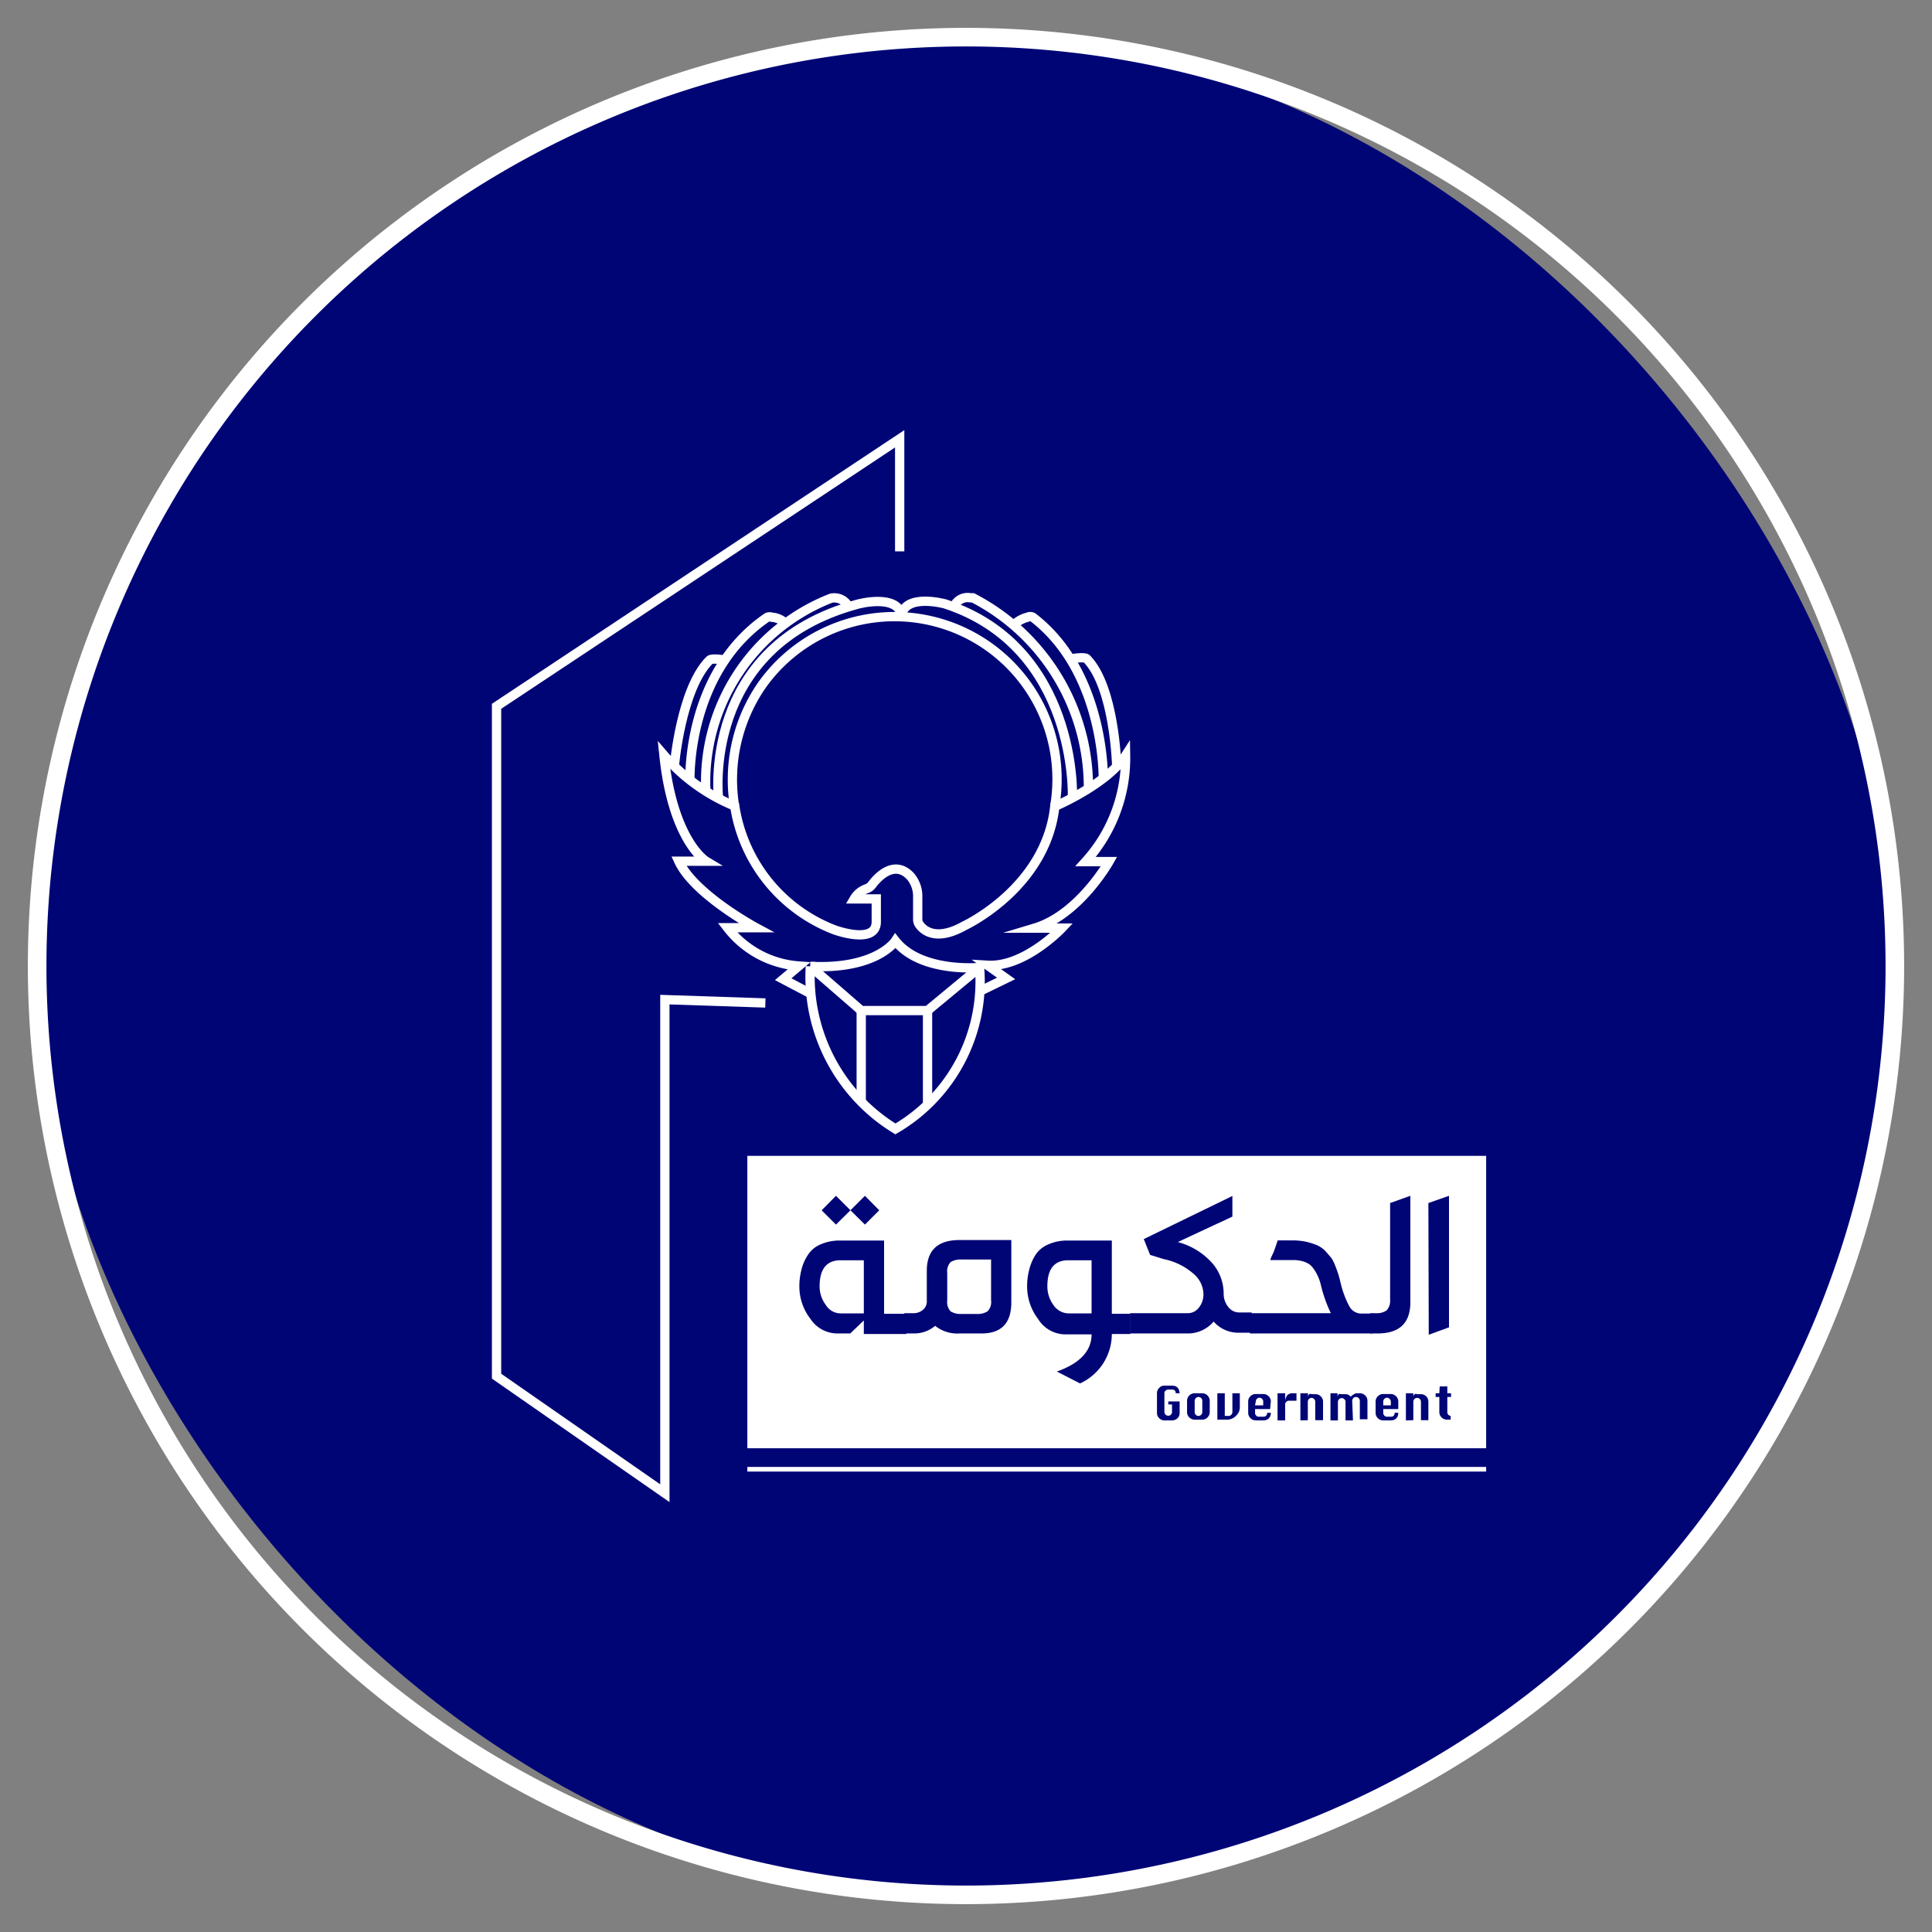 <svg id="Layer_1" data-name="Layer 1" xmlns="http://www.w3.org/2000/svg" viewBox="0 0 104 104">
  <rect x="0" y="0" width="104" height="104" fill="#808080" stroke="none"/>
  <defs>
    <style>.cls-1{fill:#000576;}.cls-2{fill:none;stroke-width:0.5px;}.cls-2,.cls-4{stroke:#fff;stroke-miterlimit:10;}.cls-3,.cls-4{fill:#fff;}.cls-4{stroke-width:0.25px;} .cls-5{fill:none;stroke:#fff;stroke-width:1.0px;}</style>
  </defs>
  <rect class="cls-1" x="2" y="2" width="100" height="100" rx="50"/>
  <polyline class="cls-2" points="41.2 53.99 35.79 53.81 35.79 80.38 26.73 74.08 26.73 38.02 48.43 23.62 48.43 29.68"/>
  <path class="cls-2" d="M48.2,50.65s-1,1.55-4.58,1.37a9.62,9.62,0,0,0,4.58,8.75,9.19,9.19,0,0,0,4.53-8.69S49.57,52.38,48.2,50.65Z"/>
  <polyline class="cls-2" points="43.62 52.02 46.36 54.4 49.93 54.4 52.73 52.08"/>
  <path class="cls-2" d="M52.74,53.36l1.42-.69-1-.71c2,.12,4-2,4-2H55.7c2.39-.72,4-3.58,4-3.58H58.44a8.3,8.3,0,0,0,2.15-5.71c-1,1.55-3.81,2.74-3.81,2.74-.48,4.4-4.88,6.43-4.88,6.43-1.53.86-2.22.23-2.43-.1a.48.48,0,0,1-.07-.26V48.3A1.65,1.65,0,0,0,49,47.16c-.87-.91-1.77.07-2.07.48a.63.63,0,0,1-.28.2,1.25,1.25,0,0,0-.67.55h1.19v1.23c0,1.27-2.26.43-2.26.43a8.52,8.52,0,0,1-5.36-6.66,10.08,10.08,0,0,1-3.81-2.74c.48,4.64,2.27,5.71,2.27,5.71H36.54c.83,1.79,4.16,3.58,4.16,3.58H39.16A5.34,5.34,0,0,0,43,52l-.84.71,1.5.79"/>
  <path class="cls-2" d="M36.3,41.24s.35-4.16,1.9-5.71c.12-.12.84,0,.84,0"/>
  <path class="cls-2" d="M37.14,42.08s-.24-5.85,4.16-8.85a.34.34,0,0,1,.26,0c.22,0,.61.16.69.33"/>
  <path class="cls-2" d="M38,42.66A10.61,10.61,0,0,1,44.74,32.2h0a.85.85,0,0,1,.94.47"/>
  <path class="cls-2" d="M38.68,43s-1-8.21,7.5-10.48c0,0,2.12-.58,2.36.61"/>
  <path class="cls-2" d="M60.11,41.2S60,37,58.5,35.46c-.12-.12-.83,0-.83,0"/>
  <path class="cls-2" d="M59.39,41.89s.09-5.7-3.8-8.67a.3.3,0,0,0-.26,0,1.66,1.66,0,0,0-.79.45"/>
  <path class="cls-2" d="M58.59,42.44a11.49,11.49,0,0,0-6.22-10.26l-.13,0a.8.8,0,0,0-.89.48"/>
  <path class="cls-2" d="M57.73,42.91s.29-8.06-6.85-10.4c0,0-2.12-.59-2.36.61"/>
  <path class="cls-2" d="M56.78,43.39A8.75,8.75,0,0,0,41,36.9a8.93,8.93,0,0,0-1.46,6.49"/>
  <line class="cls-2" x1="49.93" y1="54.4" x2="49.93" y2="59.47"/>
  <line class="cls-2" x1="46.36" y1="54.4" x2="46.36" y2="59.37"/>
  <rect class="cls-3" x="40.23" y="62.22" width="39.77" height="15.74"/>
  <line class="cls-4" x1="40.23" y1="79.09" x2="80" y2="79.09"/>
  <path class="cls-1" d="M62.89,75.44h.61v.61a.39.39,0,0,1-.13.31.44.44,0,0,1-.28.1h-.41a.38.38,0,0,1-.28-.12.38.38,0,0,1-.12-.29V75a.4.4,0,0,1,.12-.29.36.36,0,0,1,.28-.12h.41c.26,0,.39.14.41.41h-.21c0-.14-.08-.2-.2-.2h-.2a.2.2,0,0,0-.15.06.18.18,0,0,0-.06.14v1a.21.21,0,0,0,.21.21.2.2,0,0,0,.2-.21v-.4h-.2Z"/>
  <path class="cls-1" d="M64.31,75h.41a.41.41,0,0,1,.4.4v.61a.4.4,0,0,1-.12.29.38.38,0,0,1-.28.12h-.41a.4.4,0,0,1-.29-.12.38.38,0,0,1-.12-.29v-.61a.38.38,0,0,1,.12-.28A.4.4,0,0,1,64.31,75Zm0,.4v.61a.2.2,0,0,0,.06.15.2.2,0,0,0,.14.06.21.21,0,0,0,.21-.21v-.61a.2.2,0,0,0-.06-.14.2.2,0,0,0-.15-.06.21.21,0,0,0-.2.2Z"/>
  <path class="cls-1" d="M66.34,75h.4v.73a.63.63,0,0,1-.2.48.67.67,0,0,1-.49.21h-.52V75h.4v1.22h.2a.21.21,0,0,0,.21-.21Z"/>
  <path class="cls-1" d="M68.37,75.85h-.81v.2a.2.2,0,0,0,.06.15.17.17,0,0,0,.14.06H68a.19.19,0,0,0,.21-.21h.2c0,.27-.17.41-.41.41h-.4a.41.41,0,0,1-.41-.41v-.61a.38.38,0,0,1,.12-.28.4.4,0,0,1,.29-.12H68a.4.4,0,0,1,.29.12.38.38,0,0,1,.12.28Zm-.81-.2H68v-.21a.21.21,0,0,0-.2-.2.18.18,0,0,0-.14.06.2.2,0,0,0-.06.14Z"/>
  <path class="cls-1" d="M69.18,76.46h-.41V75h.41v.4a.59.59,0,0,1,.12-.3.39.39,0,0,1,.29-.1h.2v.4h-.41a.2.2,0,0,0-.14.06.2.2,0,0,0-.06.15Z"/>
  <path class="cls-1" d="M70,76.46V75h.41v.2a.26.26,0,0,1,.06-.15.16.16,0,0,1,.14,0h.2a.38.38,0,0,1,.29.12.38.38,0,0,1,.12.28v1H70.8v-1a.2.2,0,0,0-.06-.14.19.19,0,0,0-.28,0,.2.2,0,0,0-.06.14v1Z"/>
  <path class="cls-1" d="M72.83,76.46h-.4v-1a.2.2,0,0,0-.06-.14.2.2,0,0,0-.15-.06.21.21,0,0,0-.2.2v1h-.4V75H72v.2a.26.26,0,0,1,.06-.15.19.19,0,0,1,.14,0h.21a.34.34,0,0,1,.3.14.35.35,0,0,1,.13-.11A.48.48,0,0,1,73,75h.2a.4.4,0,0,1,.29.12.38.38,0,0,1,.12.28v1h-.41v-1a.21.21,0,0,0-.2-.2.2.2,0,0,0-.15.06.2.2,0,0,0-.06.14Z"/>
  <path class="cls-1" d="M75.27,75.85h-.81v.2a.2.2,0,0,0,.06.15.18.18,0,0,0,.14.06h.21a.18.18,0,0,0,.2-.21h.2c0,.27-.17.41-.4.41h-.41a.4.4,0,0,1-.29-.12.38.38,0,0,1-.12-.29v-.61a.38.38,0,0,1,.12-.28.4.4,0,0,1,.29-.12h.41a.41.41,0,0,1,.4.4Zm-.81-.2h.41v-.21a.21.21,0,0,0-.07-.14.18.18,0,0,0-.14-.06.21.21,0,0,0-.2.2Z"/>
  <path class="cls-1" d="M75.68,76.46V75h.4v.2a.21.21,0,0,1,.07-.15.16.16,0,0,1,.14,0h.2a.4.4,0,0,1,.29.12.41.41,0,0,1,.11.28v1h-.4v-1a.21.21,0,0,0-.2-.2.2.2,0,0,0-.15.06.2.2,0,0,0-.06.14v1Z"/>
  <path class="cls-1" d="M77.5,74.63h.41V75h.2v.2h-.2v.81a.18.18,0,0,0,.06.15.22.22,0,0,0,.12.06h0v.2h-.2a.4.4,0,0,1-.29-.12.38.38,0,0,1-.12-.29v-.81h-.2V75h.2Z"/>
  <path class="cls-1" d="M45.77,71.78h-.71A1.73,1.73,0,0,1,43.63,71a2.84,2.84,0,0,1-.6-1.73,3.46,3.46,0,0,1,.1-.87,2.51,2.51,0,0,1,.33-.8,1.48,1.48,0,0,1,.68-.6,2.5,2.5,0,0,1,1.11-.22h2.34v3.94h1.2v1.09H46.5v-.73Zm.73-3.94H45.25c-.75,0-1.13.47-1.13,1.4a1.64,1.64,0,0,0,.33,1,.94.94,0,0,0,.8.46H46.5ZM45,65.92l-.77-.77.77-.78.78.78Zm1.56,0-.78-.77.78-.78.77.78Z"/>
  <path class="cls-1" d="M49.89,70V68.41c0-1.11.59-1.66,1.77-1.66h2.78V70.1c0,1.12-.53,1.68-1.6,1.68H51.66a1.91,1.91,0,0,1-1.32-.41,1.74,1.74,0,0,1-1.15.41h-.51V70.69h.51a.76.76,0,0,0,.5-.19A.59.59,0,0,0,49.89,70Zm3.46-2.2h-1.6a1,1,0,0,0-.58.14.74.74,0,0,0-.18.59V70a.74.74,0,0,0,.18.59,1,1,0,0,0,.58.14h.82a1,1,0,0,0,.59-.14.71.71,0,0,0,.19-.59Z"/>
  <path class="cls-1" d="M58.14,74.47l-1.25-.64c1.24-.44,1.87-1.11,1.87-2v0H57.31A1.74,1.74,0,0,1,55.88,71a2.89,2.89,0,0,1-.59-1.73,3.46,3.46,0,0,1,.1-.87,2.74,2.74,0,0,1,.32-.8,1.51,1.51,0,0,1,.69-.6,2.47,2.47,0,0,1,1.11-.22h2.34v3.94h1v1.09h-1v0A2.93,2.93,0,0,1,58.14,74.47Zm.62-6.63H57.51c-.76,0-1.13.47-1.13,1.4a1.69,1.69,0,0,0,.32,1,1,1,0,0,0,.81.46h1.25Z"/>
  <path class="cls-1" d="M63.91,71.78H60.83V70.69h3.08a.75.75,0,0,0,.61-.28,1.12,1.12,0,0,0,.26-.69v-.1a1.47,1.47,0,0,0-.53-1.05,3.47,3.47,0,0,0-1.6-.79l-.74-.23-.34-.85,4.77-2.32v1.11L63.4,66.86A3.77,3.77,0,0,1,65.26,68a2.5,2.5,0,0,1,.61,1.58v.1a1.12,1.12,0,0,0,.26.69.74.74,0,0,0,.61.28h.64v1.09h-.64a1.77,1.77,0,0,1-1.41-.6A1.81,1.81,0,0,1,63.91,71.78Z"/>
  <path class="cls-1" d="M73.88,71.78h-6.6V70.69h4.36a7.46,7.46,0,0,1-.54-1.53,2.52,2.52,0,0,0-.26-.66,1.73,1.73,0,0,0-.3-.4,1.15,1.15,0,0,0-.4-.2,2,2,0,0,0-.43-.07l-.5,0h-.82c0-.12.12-.29.2-.51s.14-.41.19-.55h.79a3.64,3.64,0,0,1,.77.08,4,4,0,0,1,.58.19,1.45,1.45,0,0,1,.44.32l.31.36a2.35,2.35,0,0,1,.22.45c.08.21.13.35.16.45s.07.24.12.46a5.18,5.18,0,0,0,.45,1.21.74.74,0,0,0,.65.42h.61Z"/>
  <path class="cls-1" d="M74.83,64.76l1.09-.39V70.1c0,1.12-.59,1.68-1.76,1.68h-.4V70.69h.31a.92.92,0,0,0,.57-.15.76.76,0,0,0,.19-.58Z"/>
  <path class="cls-1" d="M76.89,64.76,78,64.37v7.08l-1.09.4Z"/>
  <path xmlns="http://www.w3.org/2000/svg" class="cls-5" d="M52,2h0a50,50,0,0,1,50,50h0a50,50,0,0,1-50,50h0A50,50,0,0,1,2,52H2A50,50,0,0,1,52,2Z"/>
</svg>